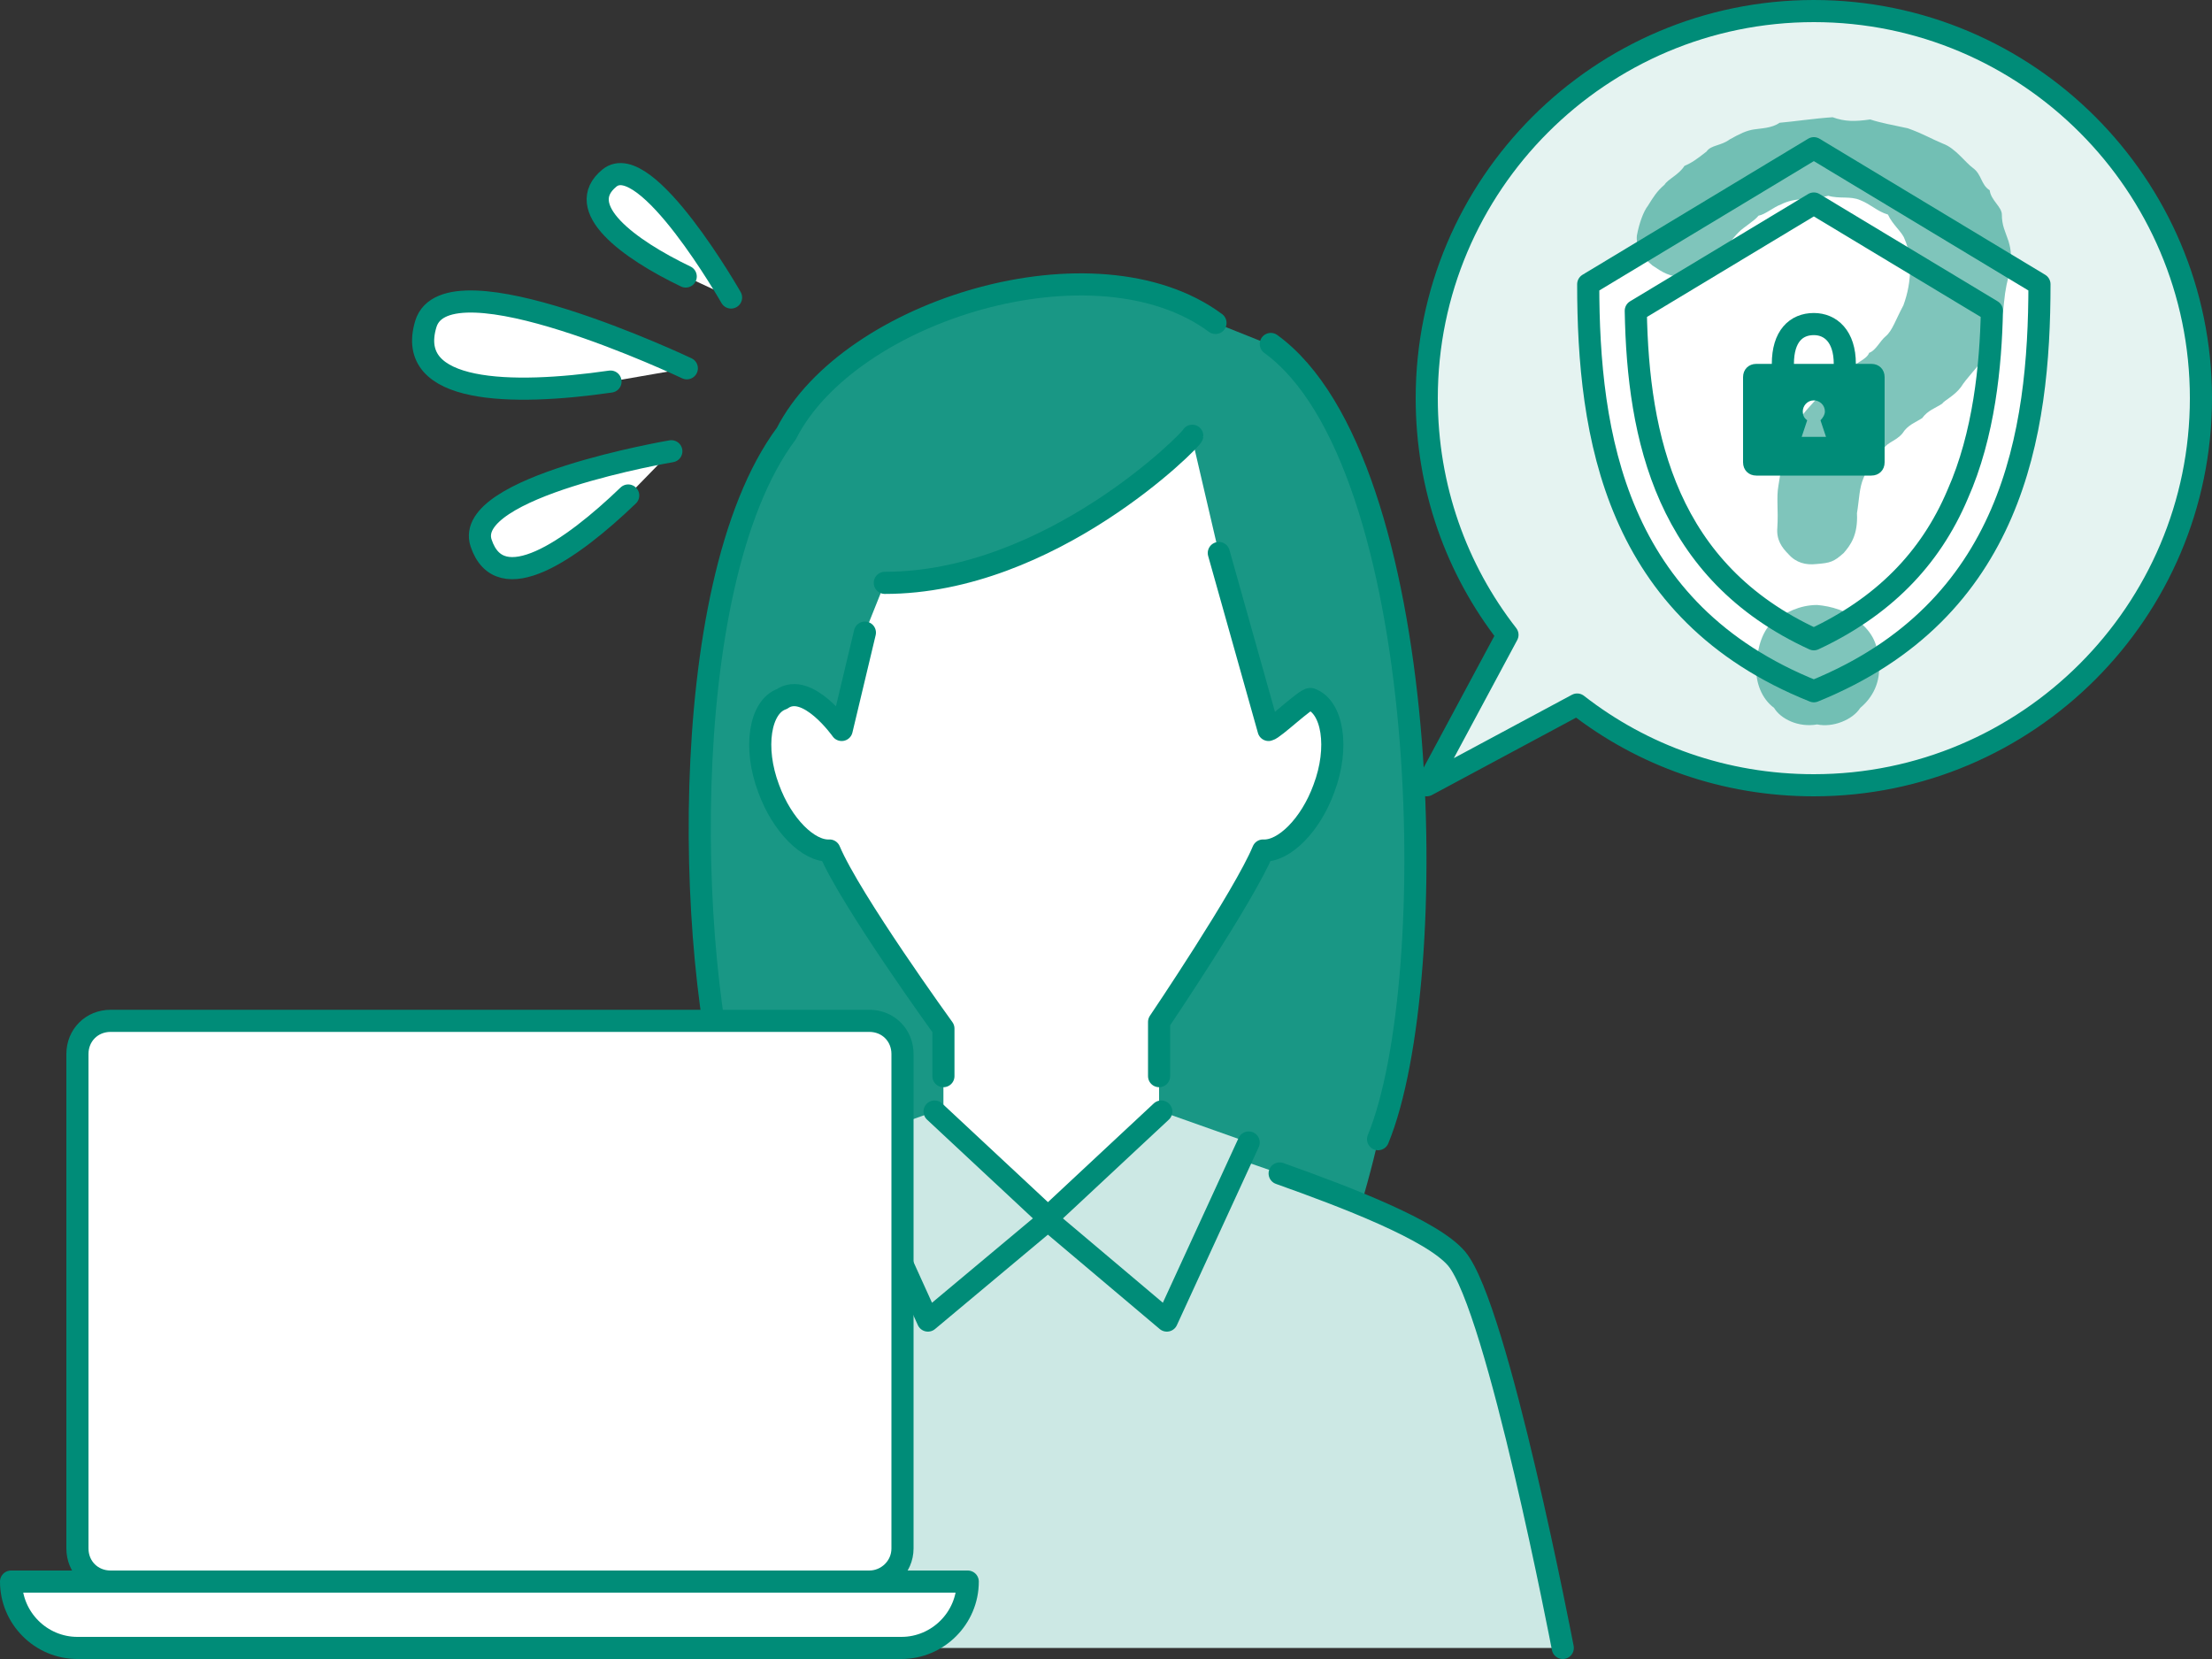 <svg id="レイヤー_1" xmlns="http://www.w3.org/2000/svg" viewBox="0 0 200 150"><rect x="0" y="0" width="200" height="150" fill="#333333" stroke="none"/><style>.st0{fill:#199785}.st1{fill:#cce8e4}.st2{fill:#fff}.st3,.st4{fill:none;stroke:#008c78;stroke-width:2;stroke-linecap:round;stroke-linejoin:round;stroke-miterlimit:10}.st4{fill:#fff}.st5{fill:#e5f3f1}.st6{fill:#008c78}.st7{opacity:.5}</style><path class="st0" d="M66.8 102.3c-4.7-13.1-6-49.4 4.3-63.1 5.7-11.2 28-17.9 38.8-10l5 2c14.7 10.6 15.6 57.4 9.7 71.9 0 0-8.9 41.3-29.9 41.3s-27.9-42.1-27.9-42.1z"/><path class="st1" d="M141.2 149s-5.9-30.8-9.6-35.2c-2.2-2.6-7.7-4.9-13.6-6.9l-23.4-8.1-25.2 8.3c-6.4 2.2-12 4.4-14 6.7-3.3 3.9-8.5 35.2-8.5 35.2h94.3z"/><path class="st2" d="M107.8 39.7l2.4 10.3 4.5 16c.4-.1 3.4-2.9 3.8-2.8 2 .7 2.6 4.3 1.2 8.1-1.2 3.4-3.5 5.7-5.5 5.6-1.7 4.1-9.4 15.5-9.4 15.5v8.2L94.9 111l-9.6-9.7V93S76.9 81.4 75 76.9c-1.9.1-4.3-2.3-5.5-5.6-1.4-3.7-.8-7.4 1.2-8.1 2.3-1.6 5.4 2.8 5.4 2.8l2.1-8.8 1.8-4.5c15 0 27.8-13 27.8-13.3"/><path class="st1" d="M76.6 103.3l7.3 16.1 11-9.2-10.4-9.7z"/><path class="st1" d="M112.9 103.3l-7.4 16.1-10.9-9.2 10.4-9.7z"/><path class="st3" d="M109.9 29.2c-10.8-8-33.1-1.2-38.8 10-10.3 13.8-9 50.1-4.3 63.1m57.8.7c5.9-14.4 4.9-61.3-9.7-71.9M46.8 149s5.2-31.3 8.5-35.2c2-2.4 11-6.3 17.9-8.1m42.5.4c5.9 2.1 13.8 5.1 16 7.7 3.7 4.4 9.6 35.2 9.6 35.2"/><path class="st3" d="M85.3 97.3V93S76.9 81.4 75 76.9c-1.9.1-4.3-2.3-5.5-5.6-1.4-3.7-.8-7.4 1.2-8.1 2.3-1.6 5.4 2.8 5.4 2.8l2.1-8.8m29.6-17.8c0 .3-12.8 13.3-27.8 13.3m24.8 44.6v-4.9s7.7-11.4 9.4-15.5c1.9.1 4.3-2.3 5.5-5.6 1.4-3.7.8-7.4-1.2-8.1-.4-.1-3.3 2.7-3.8 2.8l-4.5-16m-25.7 50.5l10.4 9.7-11 9.2-7.3-16.1"/><path class="st3" d="M105 100.5l-10.4 9.7 10.9 9.2 7.4-16.1"/><path class="st4" d="M62.1 33.3s-21.7-10.3-23.6-4 7.7 6.5 16.7 5.2m5.5 6.3S41.8 44 43.5 49.1s8.1.7 13.3-4.3m9.3-17.9s-7.7-13.5-11-10.8 1.7 6.4 6.9 8.9"/><path class="st5" d="M164 1c-19.3 0-35 15.7-35 35 0 8.1 2.7 15.5 7.3 21.4L129 71l13.6-7.3c5.9 4.6 13.3 7.3 21.4 7.3 19.3 0 35-15.7 35-35S183.3 1 164 1z"/><path class="st3" d="M164 1c-19.3 0-35 15.7-35 35 0 8.1 2.7 15.5 7.3 21.4L129 71l13.6-7.3c5.9 4.6 13.3 7.3 21.4 7.3 19.3 0 35-15.7 35-35S183.3 1 164 1z"/><path class="st4" d="M184.4 25.7c0 13.5-2.4 29.5-20.4 36.8-18-7.2-20.4-23.2-20.4-36.8L164 13.4l20.4 12.3z"/><path class="st4" d="M164 57.8c-13.3-6.1-15.9-18.2-16.1-29.7l16.1-9.7 16.1 9.7c-.1 4.9-.7 11.2-3.1 16.6-2.5 5.9-6.8 10.2-13 13.1z"/><path class="st3" d="M161.2 32.9c0-2.5 1.2-3.6 2.8-3.6 1.5 0 2.8 1.1 2.8 3.6"/><path class="st6" d="M169.2 32.9h-10.4c-.7 0-1.2.5-1.2 1.2v7.7c0 .7.5 1.2 1.2 1.2h10.4c.7 0 1.2-.5 1.2-1.2v-7.7c0-.7-.5-1.2-1.2-1.2zm-6.3 6.6l.5-1.5c-.3-.2-.4-.5-.4-.8 0-.5.4-1 1-1 .5 0 1 .4 1 1 0 .3-.2.6-.4.8l.5 1.5h-2.2z"/><g class="st7"><path class="st6" d="M181.2 27.3c-.1 1.3-.4 2-.7 2.7-.2 1.3-.6 1.8-1.3 2.6-.4.6-1.4 1.6-1.9 2.4-.6.8-1.5 1.2-1.7 1.5-.6.4-1.3.6-1.8 1.3-.6.4-1.3.6-1.8 1.4-.6.7-1.4.8-1.7 1.4-.6.6-1.4 1.5-1.8 2.6-.4.9-.4 2-.6 3.2.1 2-.6 2.9-1.2 3.6-.9.8-1.2.9-2.5 1-.9.1-1.8-.1-2.5-.9-.6-.6-1.1-1.3-1-2.4.1-1.6-.1-2.7.1-3.8.2-1.3.3-1.8.7-3.1 0-.7.4-1.7 1.1-2.5.1-.7 1.3-1.8 1.7-2.3.6-.6 1-.8 1.5-1.5.7-.1.8-.9 1.7-1.3.1-.3 1.3-.7 1.5-1.3.6-.2 1-1.1 1.5-1.5.6-.5.9-1.5 1.6-2.8.4-1.1.6-2.2.6-3.3.1-.6-.1-1.8-.5-2.7-.2-.6-1.1-1.3-1.5-2.2-1-.3-1.5-.9-2.5-1.3-.9-.4-1.9-.1-2.9-.4-1.5.4-3 .1-4.3.8-.6.2-1.4.9-2 1-.4.5-1.3 1-1.8 1.5-.6.6-1.4 1.7-2 2.5-.6.7-2 1.4-2.9 1.5-1.3.1-2-.4-2.9-1-1-.8-1.5-1.8-1.4-2.7.2-1.1.6-2.2 1-2.7.5-.8.8-1.3 1.5-1.9.3-.5 1.3-.9 1.8-1.7.7-.3 1.1-.6 2-1.3.4-.6 1.3-.5 2.1-1.1.9-.5 1.5-.8 2.2-.9.6-.1 1.6-.1 2.3-.6 1.2-.1 3.2-.4 4.8-.5 1.1.4 2 .4 3.4.2.9.3 2 .5 3.4.8 1.4.5 2 .9 3.2 1.4 1.1.4 2 1.7 2.7 2.2.8.6.7 1.5 1.5 2 .1.9 1.1 1.5 1.1 2.2 0 1 .3 1.5.6 2.4.3 1 .2 1.3.2 2.5-.3 1-.5 1.9-.6 3zm-13 29c1.3 1.1 1.7 2.3 1.7 4.2 0 1.2-.5 2.5-1.7 3.5-.7 1.1-2.5 1.8-3.9 1.5-1.7.3-3.3-.5-3.9-1.5-1.1-.8-1.7-2.3-1.6-3.8.1-1.8.6-3.2 1.5-4 1.1-.8 2.4-1.5 4-1.5 1.2.1 2.8.5 3.9 1.6z"/></g><path class="st4" d="M78.6 143H10c-1.7 0-3-1.3-3-3V95.3c0-1.7 1.3-3 3-3h68.6c1.7 0 3 1.3 3 3V140c0 1.7-1.4 3-3 3zm8.9 0c0 3.3-2.7 6-6 6H7c-3.3 0-6-2.7-6-6h86.5z"/></svg>